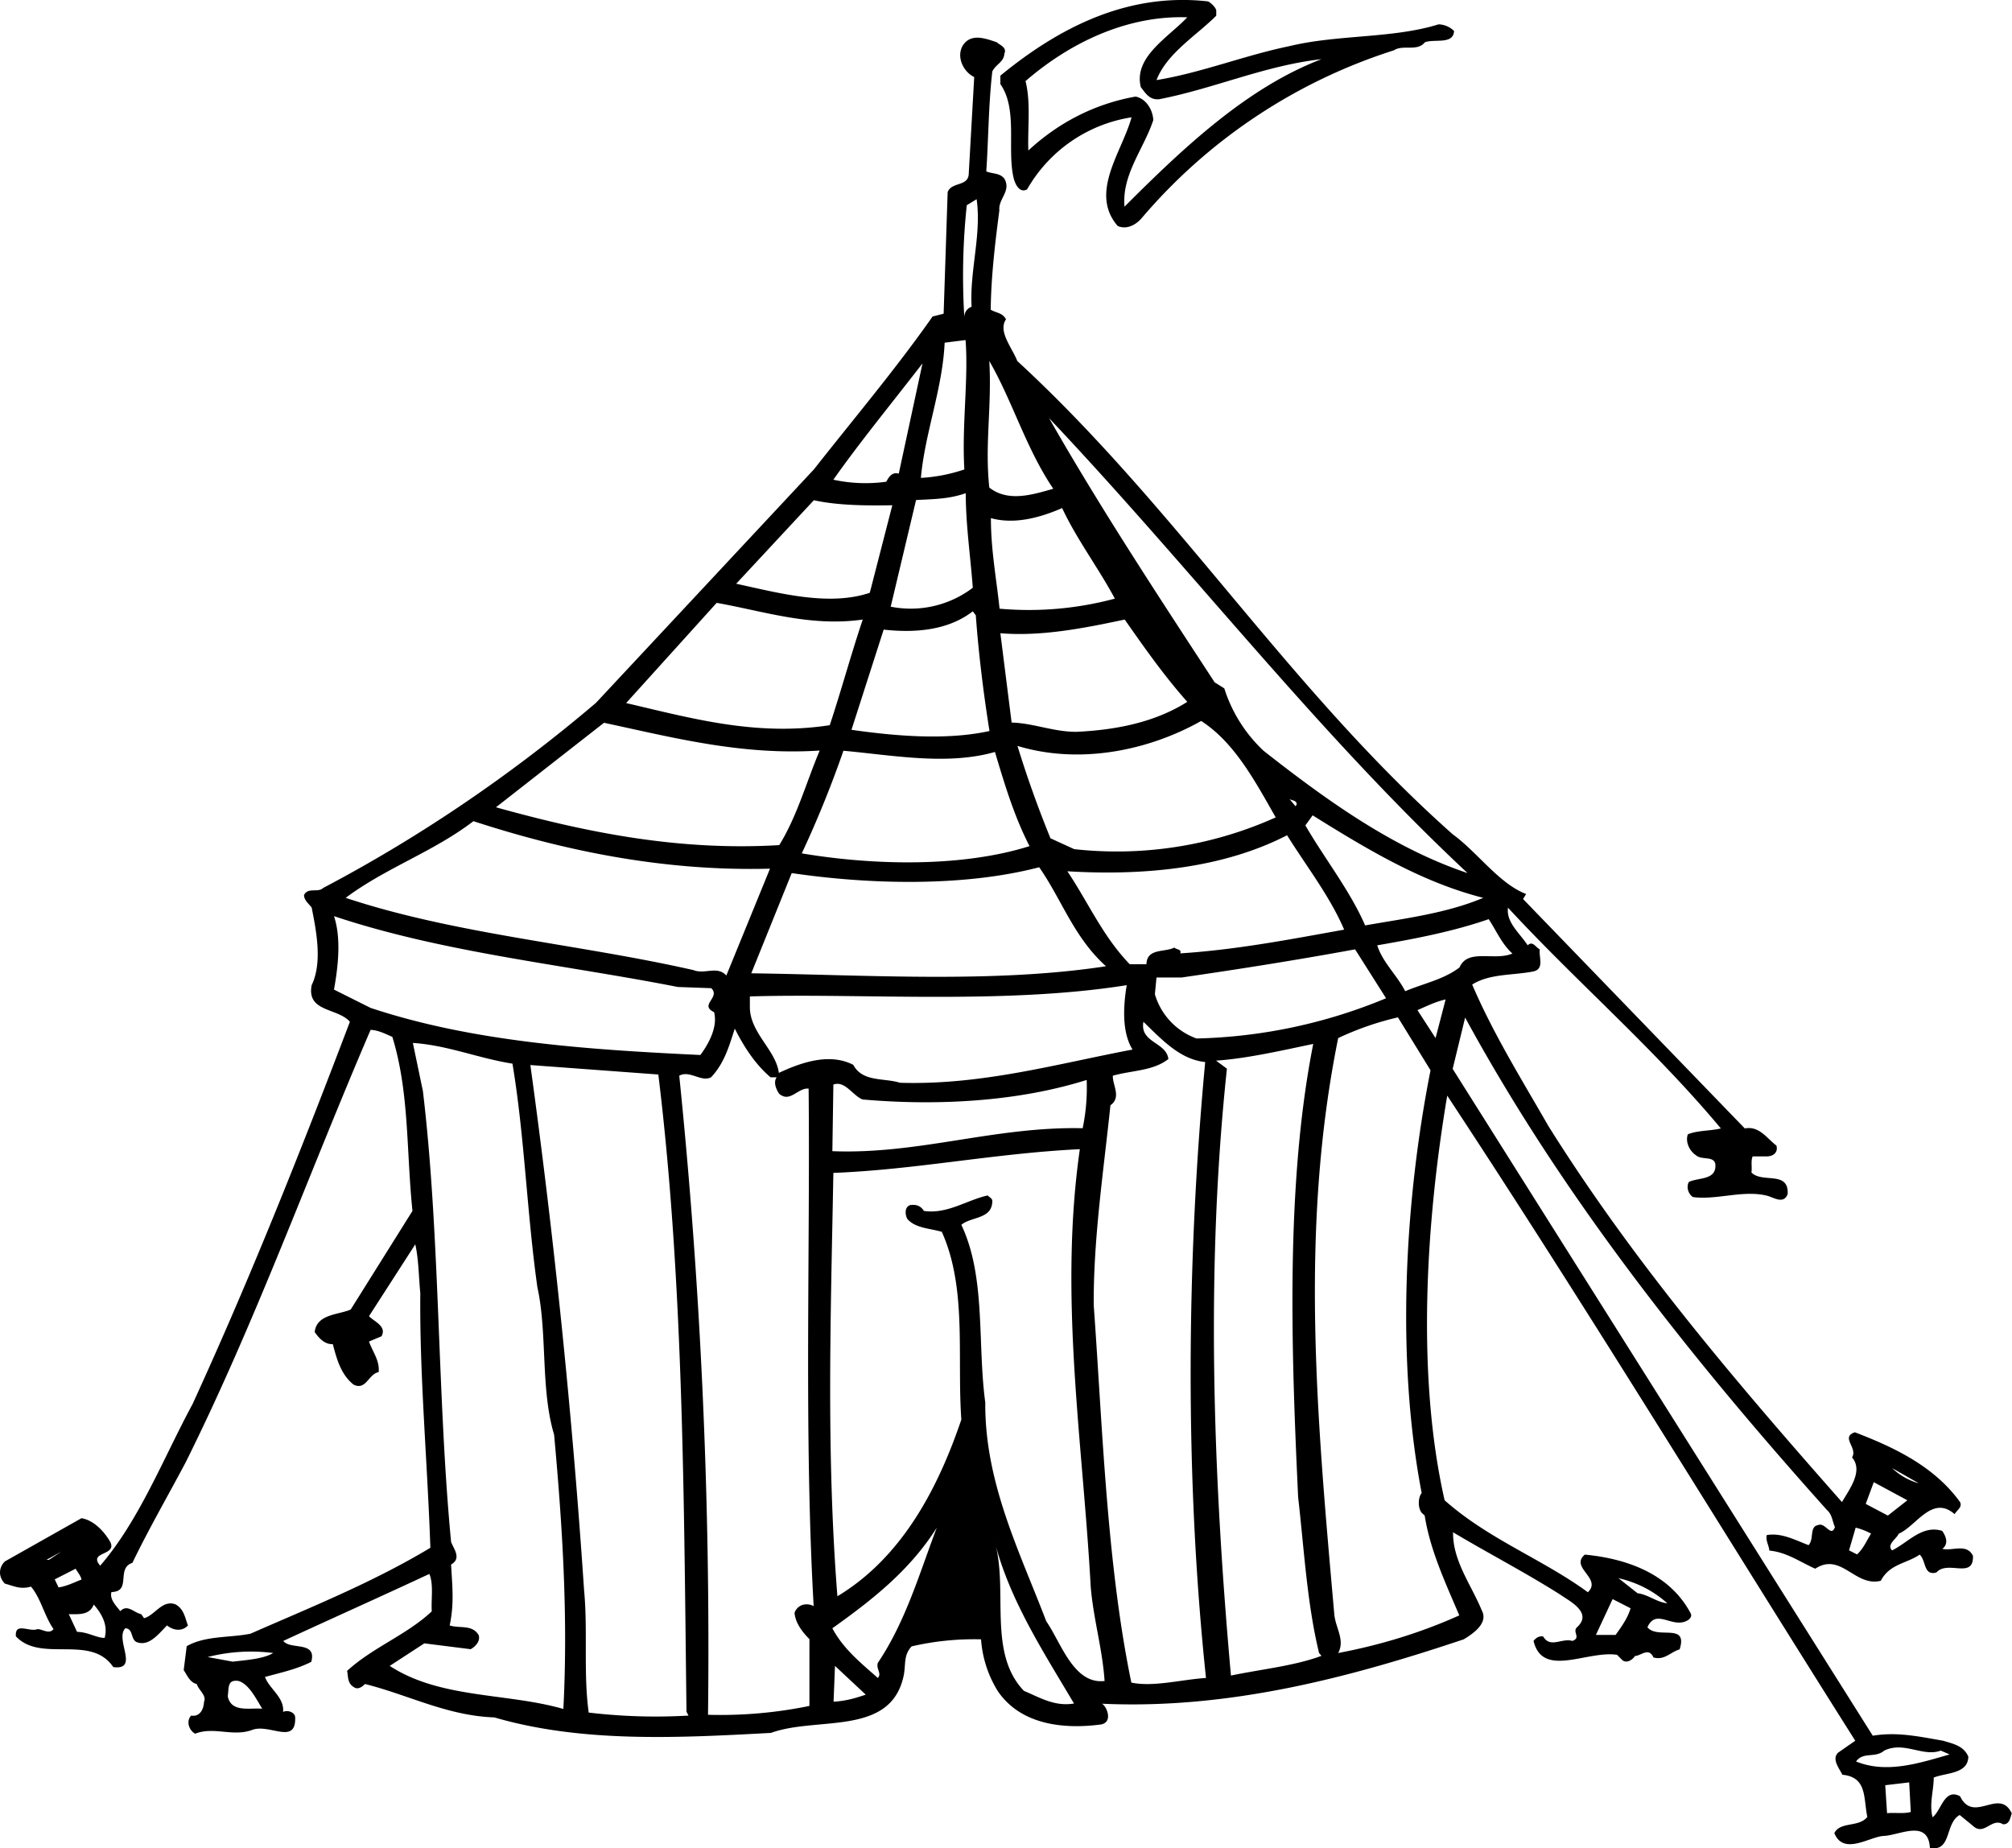 <svg xmlns="http://www.w3.org/2000/svg" width="959.999" height="881.755" shape-rendering="geometricPrecision" text-rendering="geometricPrecision" image-rendering="optimizeQuality" fill-rule="evenodd" clip-rule="evenodd" viewBox="0 0 10 9.185"><path d="M6.045.05v.028c-.1.1-.245.186-.297.32.222-.036.438-.123.662-.169.24-.058.512-.037.74-.108a.114.114 0 0 1 .077.033c-.004.069-.096.038-.145.056-.038.048-.108.01-.154.04a2.734 2.734 0 0 0-1.257.838c-.029.031-.072.054-.116.035-.143-.166.023-.37.069-.54a.726.726 0 0 0-.519.358c-.04.022-.062-.032-.068-.06-.032-.144.022-.339-.065-.463V.376c.295-.242.635-.414 1.033-.369.015.009.035.027.04.044zM5.9.087c-.095.1-.267.197-.23.346.025.032.044.065.092.06.273-.053.524-.167.806-.199-.369.141-.684.438-.979.733-.014-.16.096-.287.143-.43C5.73.546 5.696.49 5.644.48c-.199.035-.381.127-.533.268-.004-.114.013-.239-.014-.345.23-.199.514-.327.804-.317zm-.908.178c-.002.044-.041.052-.06.09-.019.163-.019.334-.03.497.034.013.067.007.09.036.035.062-.031.1-.025.157-.02.154-.041.324-.043.494.027.017.058.014.076.048-.041.06.03.14.056.207.795.732 1.348 1.628 2.164 2.352.124.09.23.245.365.297l-.015.025 1.102 1.14c.072-.014.11.05.157.085.01.034-.016.054-.048.054h-.07c-.01.023-.002.052-.006.08.054.055.186-.011.18.107-.02.054-.072.015-.104.008-.118-.029-.25.023-.367.007-.025-.017-.033-.052-.02-.075.047-.023.134-.008.132-.083-.002-.05-.068-.023-.097-.05-.031-.02-.054-.066-.04-.104.05-.02.11-.016.164-.029-.336-.402-.71-.721-1.058-1.097-.01.073.059.127.098.187.025-.025.041.012.06.02-.006.038.025.098-.033.11-.102.02-.216.01-.303.065.104.243.245.47.38.705.419.668.916 1.253 1.458 1.867.035-.062.108-.154.05-.222.03-.048-.059-.1.014-.125.19.073.392.166.523.347.012.027-.017.04-.027.06-.112-.098-.191.06-.278.097-.01.025-.062.054-.033.083.08-.039.149-.128.249-.097.016.023.033.058.006.085l-.006.004c.05.013.122-.029.153.035.004.119-.126.019-.182.083-.065.017-.05-.06-.083-.089-.063.044-.15.046-.193.13-.129.032-.197-.144-.326-.06-.075-.033-.141-.082-.228-.09-.002-.026-.019-.048-.013-.077.073-.013.142.025.208.05.029-.032.002-.092.048-.1.035-.015.064.064.083.01-.013-.027-.013-.062-.04-.085-.699-.78-1.325-1.578-1.798-2.447l-.062.255 1.055 1.674 1.033 1.64c.12-.02.23.004.35.025.049.015.102.025.125.079-.002.087-.11.079-.172.104 0 .064-.023.13-.006.197.043-.03.058-.147.137-.104.068.139.195-.046.257.085-.008.02-.01.056-.044.054-.056-.035-.093.06-.149.008L9.74 9.02c-.075.042-.038.183-.148.164-.008-.145-.149-.064-.228-.06-.07.002-.201.1-.247-.014.03-.059.12-.027.164-.08-.02-.095 0-.198-.124-.21-.017-.034-.054-.078-.021-.11l.085-.059c-.676-1.07-1.334-2.153-2.028-3.206-.106.628-.154 1.391-.013 2.011.22.195.483.29.712.457.072-.069-.092-.123-.015-.187.21.02.421.096.525.29.012.021-.01.036-.025.042-.073.029-.147-.064-.189.029.05.062.203-.025.16.11-.044.012-.075.056-.13.04-.024-.052-.06-.009-.092-.007-.015.023-.048.04-.068.015l-.021-.021c-.148-.023-.37.118-.415-.069.012-.016.029-.026.048-.022.035.06.093.006.145.022.045-.016-.002-.045.023-.068.08-.073-.038-.13-.083-.162-.17-.108-.357-.205-.533-.31-.002.142.09.26.143.389.033.062-.042.114-.09.143-.564.189-1.165.349-1.798.32.021.01.058.09-.004.103-.187.025-.4.002-.514-.166a.562.562 0 0 1-.083-.257 1.378 1.378 0 0 0-.345.035c-.043.046-.027.092-.041.152-.068.296-.431.195-.658.278-.462.025-.94.05-1.375-.077-.234-.008-.427-.112-.643-.166-.014.015-.037.03-.056.015-.033-.019-.027-.058-.033-.08.127-.117.295-.178.421-.296-.004-.06.01-.133-.012-.186-.24.112-.484.221-.726.333.035.046.168-.002.139.104-.073.037-.154.054-.23.075.022.06.097.101.09.174.022-.012.06.002.06.027.005.139-.128.03-.213.062-.097.036-.19-.018-.284.019-.031-.017-.046-.062-.02-.09.043.007.062-.03.064-.068.014-.033-.027-.058-.036-.089C.944 8.362.93 8.325.913 8.3l.015-.119c.093-.053.213-.041.317-.062.303-.133.608-.255.894-.427-.015-.434-.054-.855-.05-1.265-.008-.081-.008-.168-.025-.243l-.23.357c.025.027.09.05.062.1l-.062.026c.017.05.054.094.048.152-.052.01-.062.093-.125.062-.064-.052-.083-.127-.103-.201-.04.002-.069-.03-.09-.06.01-.09.117-.085.179-.112l.307-.49c-.031-.299-.015-.589-.1-.865-.033-.014-.068-.033-.108-.035-.309.718-.572 1.452-.919 2.149-.089.168-.184.332-.265.5-.083.027-.002.143-.104.145-.01.035.021.066.044.095.035-.037.068.008.104.015l.014.02c.054-.014.091-.095.158-.068.041.025.045.064.06.104-.027.03-.07.027-.104 0-.041.041-.089.106-.15.083-.032-.013-.016-.067-.057-.069-.054.054.072.21-.06.193-.112-.166-.36-.019-.484-.153-.006-.073.067-.019.108-.036.027.002.058.027.079 0C.22 8.03.204 7.945.154 7.885.102 7.9.071 7.883.024 7.87c-.032-.033-.032-.078 0-.11l.381-.215c.06.01.112.064.143.118.035.07-.112.046-.05.118.195-.226.314-.535.459-.803.286-.624.539-1.26.782-1.9-.06-.07-.216-.047-.19-.182.055-.114.022-.274 0-.386-.016-.02-.038-.037-.038-.062.02-.04.07-.01.095-.035.475-.25.933-.56 1.356-.92l1.083-1.16c.2-.254.41-.503.59-.76l.055-.014.02-.604c.02-.054.105-.025.105-.095l.027-.477C4.786.356 4.752.28 4.786.225 4.827.163 4.9.192 4.954.21c.014.013.05.025.039.054zm-.164 1.26a.053.053 0 0 0-.035.053 3.348 3.348 0 0 1 .012-.558L4.854.99c.025.175-.035.355-.025.533zm-.035.808a.813.813 0 0 1-.216.042c.02-.224.108-.444.118-.672l.104-.013c.015.197-.019.421-.006.643zm.442.096c-.102.029-.224.068-.318-.006-.023-.216.013-.399 0-.629.116.201.183.436.318.635zm-.768-.075c-.033-.01-.05.017-.062.04a.75.75 0 0 1-.263-.01c.13-.185.294-.385.443-.578l-.118.548zm2.827 1.985c-.369-.124-.697-.359-1.014-.608a.724.724 0 0 1-.195-.31l-.048-.03c-.286-.438-.566-.863-.823-1.313.703.743 1.332 1.562 2.08 2.261zM4.8 2.451c0 .157.023.31.035.47a.51.51 0 0 1-.408.094l.126-.53c.092-.005.164-.005.247-.034zm-.365.06l-.112.435c-.205.069-.456 0-.664-.045l.386-.415c.122.027.272.027.39.025zm1.106.464a1.644 1.644 0 0 1-.573.05c-.016-.153-.043-.29-.043-.45.12.033.248-.004.354-.05.073.156.18.297.262.45zm-1.253.104c-.058.172-.106.35-.164.525-.365.056-.682-.033-1.012-.11l.45-.498c.236.042.466.12.726.083zm.562-.02c.014.194.04.4.068.574-.215.047-.468.025-.686-.006l.16-.498c.161.018.323.002.443-.091l.015.02zm1.051.429c-.16.101-.352.14-.553.149-.112 0-.216-.044-.32-.046l-.056-.444c.206.017.42-.026.618-.068.096.137.193.276.311.409zm.44.574a1.926 1.926 0 0 1-1.002.158l-.118-.054a5.507 5.507 0 0 1-.164-.459c.31.094.652.023.913-.124.168.108.272.307.371.48zM4.074 3.73c-.066.156-.112.326-.201.47-.506.03-.965-.065-1.408-.188l.537-.42c.346.074.684.163 1.072.138zm.871.007c.048.16.096.321.172.468-.336.106-.775.096-1.132.036a5.36 5.36 0 0 0 .207-.51c.243.022.517.074.753.006zm1.5.26l-.006.01-.03-.036c.013.008.036.006.036.027zm.927.465c-.183.077-.388.102-.587.137-.077-.176-.201-.331-.297-.497l.036-.05c.27.168.541.332.848.41zm-3.545-.145l-.217.531c-.046-.05-.106-.004-.164-.027-.573-.13-1.183-.178-1.728-.359.201-.15.435-.228.635-.381.46.15.954.25 1.474.236zm2.854.303c-.267.048-.535.1-.815.118.008-.022-.02-.018-.029-.029-.048.025-.137.002-.139.083h-.083c-.135-.14-.207-.309-.31-.462.383.023.773-.015 1.092-.179.096.154.214.305.284.47zM5.165 4.31c.114.164.172.348.332.492-.556.085-1.182.043-1.763.035l.201-.498c.38.056.85.07 1.23-.029zm-1.796.595l.166.006c.048.046-.062.083.014.119.019.072-.025.155-.068.213-.57-.027-1.133-.066-1.639-.234l-.182-.091c.02-.112.037-.253 0-.365.545.182 1.139.24 1.709.352zm4.148-.166c-.091.038-.222-.027-.263.069-.079.06-.177.079-.27.118-.04-.079-.112-.143-.139-.228.191-.033.378-.069.554-.13.037.055.064.122.118.171zm-.628.222a2.6 2.6 0 0 1-.942.2.333.333 0 0 1-.207-.22l.008-.083h.124c.29-.042.58-.088.863-.14l.154.243zM5.6 4.896c-.017.102-.025.234.029.32-.372.07-.749.178-1.156.165-.078-.025-.186-.002-.232-.089-.12-.062-.263-.01-.37.04-.014-.112-.142-.198-.144-.324v-.056c.55-.017 1.265.041 1.873-.056zm1.535.263l-.09-.139c.042-.018.092-.043.14-.053l-.05.192zm-.025.16c-.129.651-.172 1.435-.044 2.101-.019.023-.019.075 0 .098l.015.014c.027.172.103.334.172.496-.189.085-.39.147-.602.187.036-.067-.016-.127-.02-.2-.085-.964-.173-1.904.02-2.856a1.47 1.47 0 0 1 .297-.103l.162.263zm-1.12-.041c-.092.983-.102 2.057.004 3.061-.123.008-.262.046-.371.023-.123-.593-.144-1.286-.187-1.875-.002-.334.05-.674.083-.994.056-.04.01-.1.012-.147.094-.027.2-.023.276-.083-.01-.085-.143-.08-.124-.185.093.09.182.187.307.2zm-2.16.076h.03c-.017.025-.003.058.012.081.054.048.093-.03.147-.025.008.82-.023 1.722.025 2.572-.033-.018-.079-.01-.095.033.004.052.041.098.074.131v.332a2.193 2.193 0 0 1-.504.044 27.992 27.992 0 0 0-.143-3.176c.052-.029.108.033.158.008.068-.072.091-.16.118-.242.044.087.1.176.178.242zm-1.283-.068c.06.359.072.745.124 1.112.05.226.015.506.083.732.041.45.07.9.046 1.363-.282-.081-.612-.05-.863-.214l.172-.112.23.029c.023-.012.05-.04.04-.07-.032-.054-.094-.032-.144-.048.023-.11.013-.191.007-.303.054-.03.012-.079 0-.112-.069-.722-.054-1.52-.14-2.24l-.05-.24c.175.012.324.076.495.103zm3.98-.098c-.137.693-.11 1.51-.075 2.253.03.261.044.527.104.774l.012.014c-.134.05-.296.066-.45.098-.089-.996-.126-2.023-.02-3.016l-.054-.04c.151-.01.325-.05.483-.083zm-3.255.152c.127 1.039.127 2.147.14 3.167l.01.019a2.821 2.821 0 0 1-.496-.015c-.027-.193-.004-.408-.023-.608a37.56 37.56 0 0 0-.267-2.61l.636.047zm2.11.267c-.436-.01-.815.131-1.245.114l.005-.331c.058-.021.095.054.145.074.375.033.775.01 1.114-.097a.987.987 0 0 1-.02.24zm-.015.104c-.105.734.015 1.458.054 2.174.013.16.058.307.069.469-.154.018-.216-.19-.29-.297-.133-.348-.306-.689-.303-1.087-.04-.294.004-.624-.119-.883.05-.042.154-.027.154-.119 0-.012-.015-.018-.023-.027-.104.023-.201.094-.317.077-.017-.027-.04-.033-.069-.029-.03.012-.023.05-.014.068.04.048.118.048.172.065.126.28.075.618.097.933-.114.336-.292.683-.616.878-.056-.716-.033-1.394-.02-2.104.41-.016.798-.097 1.225-.118zm4.167 1.66a.32.32 0 0 1-.13-.075l.13.074zm-.151.161l-.11-.058.04-.108.167.09-.097.076zm-5.02.732c-.01.03.021.052 0 .075-.085-.075-.172-.145-.226-.247.195-.139.384-.286.519-.5-.087.229-.154.465-.293.672zm4.937-.643c-.023.036-.037.073-.07.104l-.04-.02.033-.113a.31.31 0 0 1 .077.03zm-3.962.845c-.097.016-.17-.03-.249-.063-.182-.19-.076-.502-.145-.74.075.29.24.543.394.803zM.231 7.752l.074-.041-.062.041H.231zm.174.098c-.037.014-.073.033-.114.039l-.019-.04.104-.053c.008.016.025.033.029.054zm7.882.118c-.054-.006-.096-.044-.148-.05l-.095-.075c.09.021.17.06.243.125zm-.183.025c-.014.05-.048.095-.074.132h-.098l.083-.178.09.046zM.52 8.14c-.04 0-.085-.03-.137-.03l-.041-.088c.05 0 .103.006.124-.048.035.041.073.098.054.166zm.838.075c-.05.03-.137.035-.201.043l-.125-.023a.867.867 0 0 1 .326-.02zm2.945.207c-.052.017-.095.031-.16.035l.007-.178.153.143zm-2.999.07c-.062-.006-.155.021-.172-.062.006-.04-.004-.085.054-.076.052.016.087.089.118.139zm8.342.208l.044.019c-.15.043-.313.097-.465.035.036-.05.094-.015.14-.054.099-.048.192.033.281 0zm-.149.305c-.037.01-.081.002-.118.006l-.009-.139.119-.014.008.147z"/></svg>